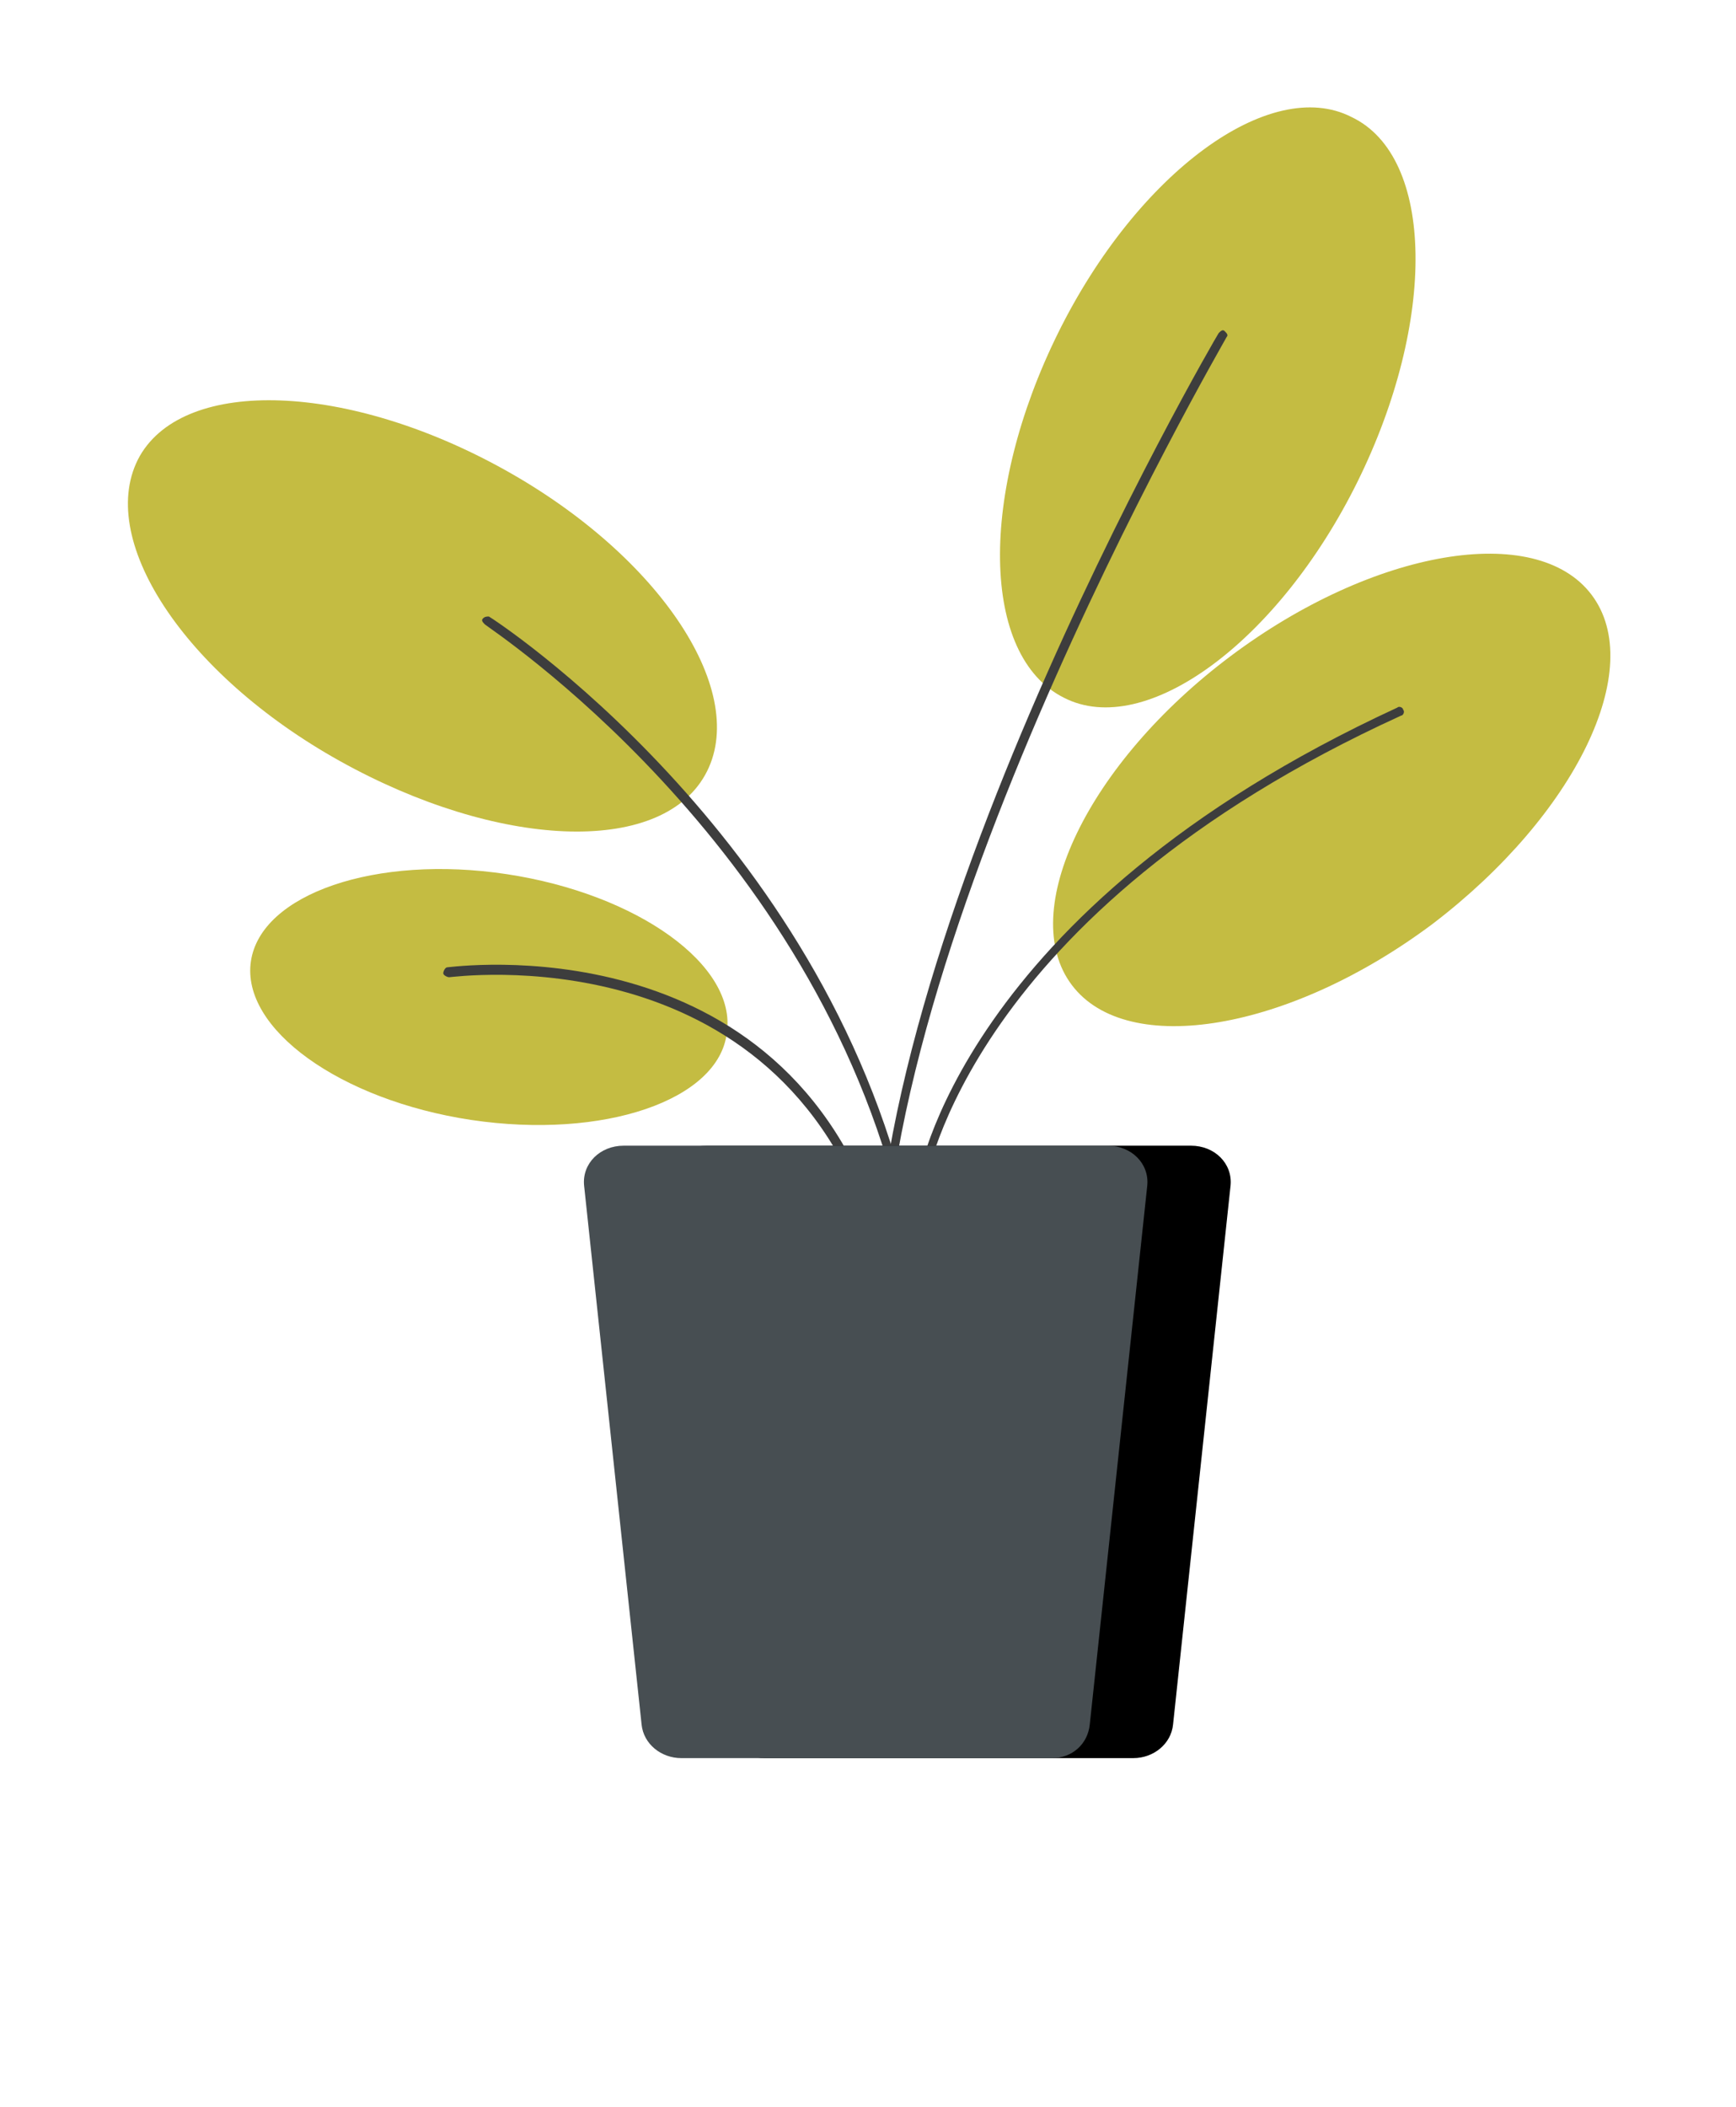 <?xml version="1.0" encoding="UTF-8"?> <svg xmlns="http://www.w3.org/2000/svg" width="760" height="922" viewBox="0 0 760 922" fill="none"> <path d="M326.022 693.905H332.1C345.991 693.905 358.146 683.497 360.751 668.753L380.72 517.838H290.426L296.503 666.151C298.24 681.763 310.395 693.905 326.022 693.905Z" fill="#364568"></path> <path d="M594.3 210.805C559.572 281.058 501.401 323.557 465.805 305.343C429.34 287.129 428.472 216.009 463.2 145.755C497.929 75.502 556.099 33.003 591.695 51.217C628.16 68.563 629.028 140.551 594.3 210.805Z" fill="#C4BC42"></path> <path d="M220.969 205.601C289.558 243.763 328.627 303.609 308.658 339.169C288.69 374.729 217.496 371.26 148.908 333.098C80.319 294.935 41.249 235.09 61.218 199.53C81.187 164.837 152.38 167.439 220.969 205.601Z" fill="#C4BC42"></path> <path d="M206.21 490.083C148.908 481.41 105.497 450.186 109.839 420.697C114.18 391.208 164.536 373.862 221.838 382.535C279.14 391.208 322.55 422.432 318.209 451.921C314.736 481.41 264.38 498.756 206.21 490.083Z" fill="#C4BC42"></path> <path d="M538.734 287.13C601.245 240.294 672.438 228.151 696.748 260.242C721.058 292.333 689.803 356.516 627.291 404.218C564.78 451.054 493.587 463.197 469.277 431.105C444.967 399.014 476.223 333.965 538.734 287.13Z" fill="#C4BC42"></path> <path d="M384.193 542.99C383.324 542.99 382.456 542.122 382.456 541.255C340.782 407.687 198.396 427.635 196.659 427.635C195.791 427.635 194.054 426.768 194.054 425.901C194.054 425.034 194.923 423.299 195.791 423.299C197.527 423.299 343.387 402.483 385.929 539.52C386.797 541.255 385.929 542.122 384.193 542.99C384.193 542.99 385.061 542.99 384.193 542.99Z" fill="#3D3D3D"></path> <path d="M396.348 532.582C395.48 532.582 394.612 531.715 394.612 530.848C356.41 367.79 214.024 274.987 212.287 273.252C211.419 272.385 210.551 271.517 211.419 270.65C212.287 269.783 213.156 269.783 214.024 269.783C215.76 270.65 359.883 364.321 398.085 529.98C398.085 530.848 398.085 532.582 396.348 532.582Z" fill="#3D3D3D"></path> <path d="M386.797 598.498C385.929 598.498 385.061 597.631 385.061 596.764C364.224 436.309 531.788 148.357 533.525 145.755C534.393 144.887 535.261 144.02 536.13 144.887C536.998 145.755 537.866 146.622 536.998 147.489C535.261 150.959 368.565 437.176 388.534 595.896C388.534 597.631 387.665 598.498 386.797 598.498Z" fill="#3D3D3D"></path> <path d="M403.293 520.44C401.557 520.44 400.689 519.573 401.557 517.838C401.557 516.971 419.789 398.147 611.664 309.68C612.532 308.813 614.269 309.68 614.269 310.547C615.137 311.415 614.269 313.149 613.4 313.149C423.262 399.882 405.898 516.971 405.03 517.838C405.03 520.44 404.162 520.44 403.293 520.44Z" fill="#3D3D3D"></path> <path d="M496.192 769.361H334.705C326.023 769.361 318.209 763.29 317.34 754.617L292.162 518.704C291.294 509.164 299.108 501.358 309.527 501.358H521.37C531.788 501.358 539.602 509.164 538.734 518.704L513.556 754.617C512.688 763.29 504.874 769.361 496.192 769.361Z" fill="black"></path> <path d="M460.595 769.361H298.24C289.558 769.361 281.744 763.29 280.876 754.617L255.698 518.704C254.83 509.164 262.643 501.358 273.062 501.358H484.905C495.324 501.358 503.138 509.164 502.27 518.704L477.091 754.617C476.223 763.29 469.278 769.361 460.595 769.361Z" fill="#474E52"></path> </svg> 
